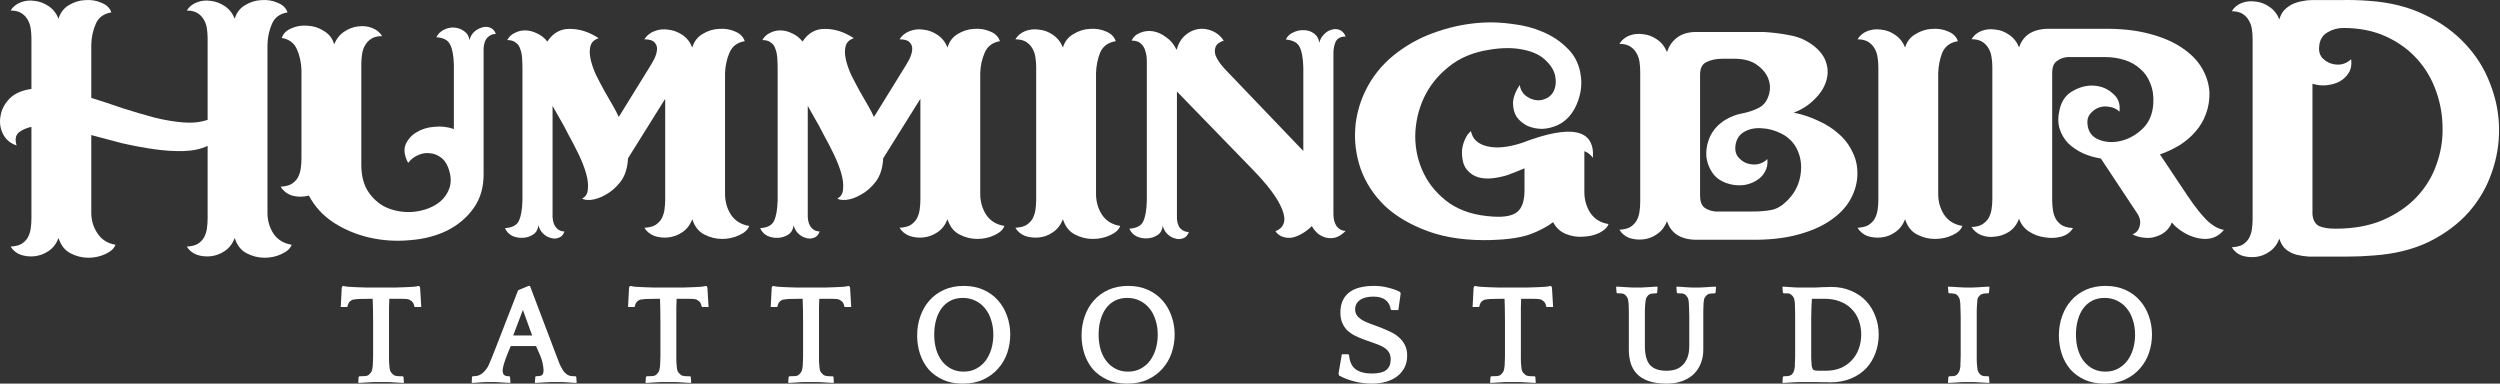 <svg width="782" height="120" viewBox="0 0 782 120" fill="none" xmlns="http://www.w3.org/2000/svg">
<rect x="0" y="0" width="782" height="120" fill="#333333" stroke="none"/>
<path d="M741.01 0.262C747.676 0.727 753.529 2.199 758.567 4.68C763.606 7.083 767.83 10.145 771.241 13.866C774.652 17.509 777.21 21.617 778.915 26.19C780.698 30.686 781.628 35.337 781.706 40.143C781.783 44.872 781.008 49.523 779.38 54.096C777.83 58.592 775.427 62.7 772.171 66.421C768.916 70.064 764.807 73.126 759.846 75.606C754.885 78.009 749.111 79.443 742.522 79.909C739.731 80.141 737.018 80.257 734.383 80.257C731.747 80.257 728.995 80.257 726.127 80.257C724.887 80.257 723.569 80.257 722.174 80.257C720.856 80.18 719.577 79.986 718.337 79.676C717.174 79.366 716.089 78.823 715.081 78.048C714.151 77.273 713.453 76.149 712.988 74.676C712.291 76.459 711.244 77.816 709.849 78.746C708.531 79.676 707.097 80.219 705.547 80.374C703.997 80.529 702.524 80.374 701.129 79.909C699.811 79.366 698.803 78.513 698.105 77.35C699.501 77.273 700.625 77.002 701.477 76.537C702.33 75.994 702.989 75.335 703.454 74.56C703.919 73.707 704.229 72.777 704.384 71.769C704.539 70.684 704.617 69.599 704.617 68.514V12.238C704.617 11.152 704.539 10.106 704.384 9.098C704.229 8.091 703.919 7.199 703.454 6.424C702.989 5.571 702.33 4.874 701.477 4.331C700.625 3.789 699.501 3.517 698.105 3.517C698.803 2.355 699.811 1.502 701.129 0.959C702.524 0.417 703.997 0.262 705.547 0.494C707.097 0.649 708.531 1.192 709.849 2.122C711.244 3.052 712.291 4.37 712.988 6.075C713.298 4.913 713.802 3.944 714.5 3.168C715.275 2.393 716.128 1.773 717.058 1.308C718.066 0.843 719.073 0.533 720.081 0.378C721.089 0.145 722.058 0.029 722.988 0.029C725.933 0.029 728.918 0.029 731.941 0.029C735.042 -0.048 738.065 0.029 741.01 0.262ZM730.429 71.537C736.165 71.537 741.126 70.645 745.312 68.863C749.576 67.002 753.103 64.599 755.893 61.654C758.684 58.708 760.738 55.375 762.056 51.654C763.451 47.856 764.11 44.019 764.032 40.143C764.032 36.19 763.373 32.353 762.056 28.632C760.738 24.834 758.761 21.462 756.126 18.516C753.49 15.571 750.234 13.207 746.359 11.424C742.483 9.641 738.026 8.75 732.987 8.75C731.204 8.75 729.538 9.215 727.988 10.145C726.437 11.075 725.585 12.548 725.43 14.563C725.275 15.881 725.546 17.005 726.244 17.935C727.019 18.788 727.91 19.408 728.918 19.795C730.003 20.183 731.127 20.299 732.29 20.144C733.53 19.912 734.576 19.369 735.429 18.516C735.662 20.144 735.429 21.54 734.731 22.702C734.034 23.865 733.065 24.795 731.825 25.493C730.662 26.113 729.305 26.5 727.755 26.655C726.282 26.811 724.809 26.655 723.337 26.19V67.002C723.492 68.863 724.189 70.103 725.43 70.723C726.747 71.266 728.414 71.537 730.429 71.537Z" fill="white"/>
<path d="M684.246 61.215C686.494 64.548 688.51 67.106 690.293 68.889C692.075 70.594 693.858 71.602 695.641 71.912C693.936 74.005 691.727 74.935 689.014 74.703C686.301 74.47 683.704 73.385 681.223 71.447C680.913 71.137 680.603 70.866 680.293 70.633C679.983 70.323 679.673 69.974 679.363 69.587C678.898 70.749 678.2 71.718 677.27 72.494C676.417 73.191 675.448 73.695 674.363 74.005C673.278 74.393 672.077 74.509 670.759 74.354C669.519 74.276 668.278 73.928 667.038 73.308C668.201 72.842 668.937 72.028 669.247 70.866C669.635 69.626 669.48 68.385 668.782 67.145L657.155 49.588C655.217 49.278 653.357 48.735 651.574 47.96C649.791 47.107 648.241 46.061 646.923 44.821C645.683 43.503 644.791 41.991 644.249 40.286C643.706 38.503 643.706 36.488 644.249 34.24C644.869 31.527 646.264 29.589 648.434 28.426C650.605 27.186 652.814 26.643 655.062 26.798C657.31 26.953 659.248 27.767 660.876 29.24C662.581 30.635 663.279 32.535 662.968 34.937C662.116 34.085 661.069 33.581 659.829 33.426C658.666 33.193 657.542 33.271 656.457 33.658C655.45 34.046 654.558 34.705 653.783 35.635C653.085 36.488 652.814 37.573 652.969 38.891C653.202 41.216 654.364 42.805 656.457 43.658C658.55 44.511 660.798 44.666 663.201 44.123C665.682 43.58 667.968 42.34 670.061 40.402C672.154 38.464 673.317 35.829 673.549 32.496C673.704 30.093 673.394 27.961 672.619 26.101C671.922 24.24 670.875 22.729 669.48 21.566C668.162 20.326 666.534 19.396 664.596 18.776C662.658 18.155 660.566 17.845 658.318 17.845H646.69C645.295 18 644.132 18.465 643.202 19.241C642.349 19.938 641.923 21.101 641.923 22.729V62.494C641.923 63.579 642.001 64.665 642.156 65.75C642.311 66.757 642.621 67.688 643.086 68.54C643.551 69.315 644.21 69.974 645.062 70.517C645.915 70.982 647.039 71.253 648.434 71.331C647.659 72.649 646.458 73.54 644.83 74.005C643.202 74.47 641.458 74.548 639.598 74.238C637.815 74.005 636.148 73.385 634.598 72.377C633.125 71.37 632.117 70.052 631.575 68.424C630.877 70.207 629.831 71.563 628.435 72.494C627.118 73.346 625.684 73.85 624.133 74.005C622.583 74.238 621.11 74.083 619.715 73.54C618.397 72.997 617.39 72.145 616.692 70.982C618.087 70.982 619.211 70.711 620.064 70.168C620.916 69.626 621.575 68.967 622.04 68.192C622.506 67.339 622.816 66.409 622.971 65.401C623.126 64.393 623.203 63.347 623.203 62.262V20.985C623.203 19.977 623.126 18.969 622.971 17.962C622.816 16.876 622.506 15.946 622.04 15.171C621.575 14.318 620.916 13.621 620.064 13.078C619.211 12.536 618.087 12.264 616.692 12.264C617.39 11.101 618.397 10.249 619.715 9.706C621.11 9.164 622.583 9.009 624.133 9.241C625.684 9.396 627.118 9.939 628.435 10.869C629.831 11.799 630.877 13.117 631.575 14.822C632.893 10.791 636.226 8.854 641.574 9.009H657.62C663.201 8.931 668.046 9.435 672.154 10.52C676.34 11.605 679.789 13.078 682.502 14.938C685.293 16.799 687.386 18.931 688.781 21.334C690.176 23.736 690.951 26.217 691.107 28.775C691.184 31.178 690.835 33.426 690.06 35.519C689.362 37.534 688.277 39.395 686.804 41.1C685.409 42.728 683.743 44.162 681.805 45.402C679.867 46.565 677.813 47.534 675.642 48.309L684.246 61.215Z" fill="white"/>
<path d="M606.269 60.667C606.269 63.07 606.889 65.241 608.129 67.179C609.447 69.117 611.346 70.279 613.827 70.667C613.439 71.83 612.393 72.799 610.687 73.574C609.059 74.349 607.238 74.736 605.222 74.736C603.284 74.736 601.424 74.271 599.641 73.341C597.858 72.411 596.618 70.822 595.921 68.574C595.223 70.357 594.176 71.713 592.781 72.644C591.463 73.574 590.029 74.116 588.479 74.271C586.929 74.426 585.456 74.271 584.061 73.806C582.743 73.264 581.735 72.411 581.038 71.248C582.433 71.171 583.557 70.899 584.41 70.434C585.262 69.892 585.921 69.233 586.386 68.458C586.851 67.605 587.161 66.675 587.316 65.667C587.471 64.582 587.549 63.497 587.549 62.411V21.018C587.549 20.011 587.471 19.003 587.316 17.995C587.161 16.91 586.851 15.98 586.386 15.205C585.921 14.352 585.262 13.654 584.41 13.112C583.557 12.569 582.433 12.298 581.038 12.298C581.735 11.135 582.743 10.283 584.061 9.74C585.456 9.197 586.929 9.042 588.479 9.275C590.029 9.43 591.463 9.972 592.781 10.903C594.176 11.833 595.223 13.151 595.921 14.856C596.463 12.996 597.548 11.6 599.176 10.67C600.804 9.662 602.509 9.12 604.292 9.042C606.153 8.887 607.858 9.159 609.408 9.856C610.959 10.476 611.966 11.484 612.431 12.879C610.028 13.267 608.4 14.468 607.548 16.484C606.773 18.422 606.346 20.553 606.269 22.879V60.667Z" fill="white"/>
<path d="M561.083 35.231C563.796 35.774 566.354 36.627 568.757 37.789C571.237 38.874 573.407 40.27 575.268 41.975C577.128 43.603 578.562 45.541 579.57 47.789C580.655 49.959 581.12 52.44 580.965 55.23C580.81 57.788 580.035 60.269 578.64 62.672C577.244 65.075 575.152 67.206 572.361 69.067C569.648 70.927 566.199 72.4 562.013 73.485C557.904 74.57 553.06 75.074 547.479 74.996H531.433C526.084 75.151 522.751 73.214 521.433 69.183C520.736 70.966 519.689 72.322 518.294 73.252C516.976 74.183 515.542 74.725 513.992 74.88C512.442 75.035 510.969 74.88 509.574 74.415C508.256 73.873 507.248 73.02 506.551 71.857C507.946 71.78 509.07 71.508 509.922 71.043C510.775 70.501 511.434 69.842 511.899 69.067C512.364 68.214 512.674 67.284 512.829 66.276C512.984 65.191 513.062 64.106 513.062 63.02V22.441C513.062 21.356 512.984 20.309 512.829 19.302C512.674 18.294 512.364 17.403 511.899 16.628C511.434 15.775 510.775 15.077 509.922 14.535C509.07 13.992 507.946 13.721 506.551 13.721C507.248 12.558 508.256 11.705 509.574 11.163C510.969 10.62 512.442 10.465 513.992 10.698C515.542 10.853 516.976 11.395 518.294 12.325C519.689 13.256 520.736 14.573 521.433 16.279C522.054 14.418 523.061 12.946 524.457 11.86C525.929 10.698 527.829 10.078 530.154 10H551.664C554.3 10.155 556.858 10.465 559.338 10.93C561.819 11.318 564.028 12.132 565.966 13.372C568.602 15.077 570.307 17.015 571.082 19.186C571.857 21.279 571.896 23.371 571.198 25.464C570.578 27.48 569.338 29.379 567.478 31.162C565.695 32.944 563.563 34.301 561.083 35.231ZM558.525 63.253C561.083 60.928 562.633 58.137 563.175 54.881C563.718 51.626 563.253 48.68 561.78 46.045C560.695 44.184 559.145 42.75 557.129 41.742C555.114 40.735 553.06 40.192 550.967 40.115C548.951 39.96 547.13 40.347 545.502 41.277C543.952 42.208 543.06 43.68 542.828 45.696C542.673 47.014 542.944 48.138 543.642 49.068C544.417 49.998 545.308 50.657 546.316 51.044C547.401 51.432 548.525 51.548 549.688 51.393C550.928 51.161 551.974 50.618 552.827 49.765C552.982 51.238 552.75 52.517 552.13 53.602C551.587 54.688 550.773 55.579 549.688 56.277C548.68 56.974 547.479 57.478 546.083 57.788C544.766 58.021 543.409 58.021 542.014 57.788C539.456 57.323 537.479 56.277 536.084 54.649C534.766 52.943 533.991 51.044 533.758 48.951C533.603 46.858 533.991 44.766 534.921 42.673C535.929 40.58 537.479 38.874 539.572 37.557C541.355 36.471 543.177 35.774 545.037 35.464C546.897 35.076 548.448 34.572 549.688 33.952C551.316 33.255 552.44 32.053 553.06 30.348C553.757 28.565 553.835 26.821 553.292 25.116C552.75 23.333 551.587 21.782 549.804 20.465C548.021 19.069 545.58 18.372 542.479 18.372H538.874C536.859 18.372 535.154 18.721 533.758 19.418C532.441 20.038 531.782 21.356 531.782 23.371V61.276C531.782 62.904 532.208 64.106 533.061 64.881C533.991 65.578 535.154 66.005 536.549 66.16H548.176C550.424 66.16 552.362 66.005 553.99 65.695C555.618 65.385 557.129 64.571 558.525 63.253Z" fill="white"/>
<path d="M495.587 60.078C495.587 62.481 496.207 64.652 497.448 66.59C498.765 68.528 500.665 69.69 503.145 70.078C502.757 71.163 501.788 72.093 500.238 72.868C498.765 73.566 497.099 73.954 495.238 74.031C493.456 74.186 491.673 73.915 489.89 73.217C488.107 72.52 486.751 71.279 485.82 69.497C483.882 70.969 481.441 72.248 478.495 73.334C475.55 74.341 471.635 74.923 466.752 75.078C459.078 75.31 452.45 74.419 446.869 72.403C441.288 70.388 436.714 67.714 433.149 64.381C429.661 60.97 427.141 57.094 425.591 52.753C424.118 48.413 423.576 44.033 423.963 39.614C424.351 35.196 425.669 30.933 427.916 26.825C430.242 22.639 433.42 19.073 437.451 16.127C441.249 13.337 445.435 11.205 450.008 9.732C454.659 8.182 459.349 7.291 464.077 7.058C466.945 6.903 470.007 7.058 473.263 7.523C476.596 7.911 479.697 8.725 482.565 9.965C485.51 11.205 488.03 12.872 490.122 14.965C492.293 16.98 493.688 19.538 494.308 22.639C494.773 25.042 494.735 27.367 494.192 29.615C493.649 31.863 492.797 33.801 491.634 35.429C490.471 37.056 489.076 38.258 487.448 39.033C485.82 39.808 484.154 40.235 482.448 40.312C480.821 40.312 479.27 40.002 477.798 39.382C476.402 38.684 475.278 37.754 474.426 36.591C473.65 35.351 473.263 33.878 473.263 32.173C473.34 30.468 474.038 28.607 475.356 26.592C475.588 27.91 476.131 28.956 476.984 29.731C477.914 30.506 478.921 31.01 480.007 31.243C481.092 31.475 482.138 31.398 483.146 31.01C484.231 30.623 485.084 29.964 485.704 29.034C486.557 27.638 486.828 26.011 486.518 24.15C486.285 22.212 485.123 20.313 483.03 18.453C481.324 16.98 478.96 15.972 475.937 15.43C472.992 14.887 469.658 14.926 465.938 15.546C460.822 16.321 456.558 18.104 453.148 20.895C449.737 23.608 447.14 26.863 445.357 30.662C443.652 34.382 442.761 38.336 442.683 42.521C442.683 46.707 443.575 50.622 445.357 54.265C447.14 57.908 449.815 61.009 453.38 63.567C457.023 66.047 461.597 67.442 467.1 67.752C470.666 67.985 473.185 67.481 474.658 66.241C476.131 65.001 476.867 62.753 476.867 59.497V52.637C475.084 53.412 473.34 54.11 471.635 54.73C469.93 55.273 468.263 55.621 466.635 55.776C465.085 55.931 463.651 55.815 462.333 55.428C461.015 55.04 459.853 54.265 458.845 53.102C458.225 52.327 457.799 51.397 457.566 50.312C457.334 49.149 457.256 47.986 457.333 46.823C457.489 45.661 457.799 44.575 458.264 43.568C458.729 42.483 459.349 41.63 460.124 41.01C460.589 43.49 462.294 45.079 465.24 45.777C468.263 46.475 471.945 46.087 476.286 44.614C491.556 38.801 498.882 40.39 498.262 49.381C497.564 48.374 496.672 47.676 495.587 47.288V60.078Z" fill="white"/>
<path d="M417.095 66.999C417.095 68.549 417.444 69.828 418.142 70.836C418.917 71.766 419.847 72.231 420.932 72.231C419.847 73.317 418.762 74.014 417.676 74.324C416.669 74.557 415.7 74.557 414.77 74.324C413.839 74.092 412.987 73.665 412.212 73.045C411.436 72.347 410.816 71.572 410.351 70.72C409.421 71.65 408.413 72.425 407.328 73.045C406.32 73.665 405.274 74.092 404.189 74.324C403.181 74.479 402.212 74.402 401.282 74.092C400.352 73.782 399.577 73.2 398.956 72.347C401.747 71.185 402.445 68.898 401.049 65.487C399.732 62.077 396.515 57.775 391.399 52.581L368.144 28.629V67.464C368.067 69.092 368.377 70.371 369.074 71.301C369.85 72.154 370.78 72.58 371.865 72.58C371.477 73.665 370.857 74.324 370.005 74.557C369.229 74.867 368.377 74.867 367.447 74.557C366.594 74.324 365.819 73.859 365.121 73.162C364.423 72.464 363.958 71.611 363.726 70.603C363.571 71.921 363.028 72.89 362.098 73.51C361.168 74.13 360.121 74.479 358.959 74.557C357.796 74.634 356.672 74.441 355.587 73.975C354.502 73.433 353.726 72.619 353.261 71.534C355.509 71.379 356.943 70.642 357.563 69.325C358.261 67.929 358.649 65.759 358.726 62.813V22.001C358.726 21.071 358.726 20.064 358.726 18.978C358.726 17.893 358.571 16.885 358.261 15.955C358.028 15.025 357.563 14.25 356.866 13.63C356.246 13.01 355.277 12.7 353.959 12.7C354.501 11.537 355.393 10.723 356.633 10.258C357.951 9.715 359.307 9.56 360.703 9.793C362.098 10.025 363.455 10.645 364.772 11.653C366.168 12.583 367.253 13.901 368.028 15.606C368.571 13.668 369.462 12.157 370.702 11.072C371.942 9.987 373.299 9.328 374.772 9.095C376.245 8.863 377.717 9.056 379.19 9.677C380.663 10.297 381.864 11.304 382.795 12.7C381.399 13.165 380.547 13.824 380.237 14.676C379.926 15.451 379.926 16.343 380.237 17.351C380.624 18.281 381.205 19.25 381.981 20.257C382.756 21.188 383.492 22.001 384.19 22.699L407.677 47.233V21.071C407.599 18.126 407.212 15.994 406.514 14.676C405.894 13.358 404.46 12.583 402.212 12.351C402.677 11.343 403.452 10.607 404.538 10.142C405.623 9.599 406.747 9.366 407.909 9.444C409.072 9.444 410.119 9.793 411.049 10.49C411.979 11.188 412.522 12.157 412.677 13.397C412.909 12.389 413.374 11.537 414.072 10.839C414.77 10.064 415.545 9.56 416.397 9.328C417.328 9.018 418.18 9.018 418.955 9.328C419.808 9.638 420.467 10.335 420.932 11.421C419.382 11.421 418.335 11.963 417.793 13.048C417.328 14.134 417.095 15.296 417.095 16.537V66.999Z" fill="white"/>
<path d="M342.838 60.667C342.838 63.07 343.459 65.241 344.699 67.179C346.017 69.117 347.916 70.279 350.396 70.667C350.009 71.83 348.962 72.799 347.257 73.574C345.629 74.349 343.807 74.736 341.792 74.736C339.854 74.736 337.994 74.271 336.211 73.341C334.428 72.411 333.188 70.822 332.49 68.574C331.792 70.357 330.746 71.713 329.351 72.644C328.033 73.574 326.599 74.116 325.049 74.271C323.498 74.426 322.026 74.271 320.63 73.806C319.313 73.264 318.305 72.411 317.607 71.248C319.002 71.171 320.126 70.899 320.979 70.434C321.832 69.892 322.491 69.233 322.956 68.458C323.421 67.605 323.731 66.675 323.886 65.667C324.041 64.582 324.118 63.497 324.118 62.411V21.018C324.118 20.011 324.041 19.003 323.886 17.995C323.731 16.91 323.421 15.98 322.956 15.205C322.491 14.352 321.832 13.654 320.979 13.112C320.126 12.569 319.002 12.298 317.607 12.298C318.305 11.135 319.313 10.283 320.63 9.74C322.026 9.197 323.498 9.042 325.049 9.275C326.599 9.43 328.033 9.972 329.351 10.903C330.746 11.833 331.792 13.151 332.49 14.856C333.033 12.996 334.118 11.6 335.746 10.67C337.374 9.662 339.079 9.12 340.862 9.042C342.722 8.887 344.427 9.159 345.978 9.856C347.528 10.476 348.536 11.484 349.001 12.879C346.598 13.267 344.97 14.468 344.117 16.484C343.342 18.422 342.916 20.553 342.838 22.879V60.667Z" fill="white"/>
<path d="M306.617 60.667C306.617 63.07 307.237 65.241 308.477 67.179C309.795 69.117 311.694 70.279 314.174 70.667C313.787 71.83 312.74 72.799 311.035 73.574C309.407 74.349 307.624 74.736 305.687 74.736C303.749 74.736 301.888 74.271 300.105 73.341C298.323 72.411 297.082 70.822 296.385 68.574C295.687 70.357 294.641 71.713 293.245 72.644C291.85 73.574 290.377 74.116 288.827 74.271C287.354 74.426 285.92 74.271 284.525 73.806C283.13 73.264 282.083 72.411 281.386 71.248C282.781 71.171 283.905 70.899 284.757 70.434C285.61 69.892 286.269 69.233 286.734 68.458C287.199 67.605 287.509 66.675 287.664 65.667C287.819 64.582 287.897 63.497 287.897 62.411V37.994V30.902L276.27 49.505C276.114 52.528 275.339 54.97 273.944 56.83C272.549 58.613 270.998 59.97 269.293 60.9C267.665 61.83 266.115 62.373 264.642 62.528C263.169 62.605 262.278 62.45 261.968 62.063C263.053 61.52 263.635 60.551 263.712 59.156C263.867 57.683 263.673 56.017 263.131 54.156C262.588 52.296 261.813 50.319 260.805 48.226C259.798 46.133 258.751 44.118 257.666 42.18C256.658 40.165 255.689 38.382 254.759 36.831C253.829 35.204 253.131 33.963 252.666 33.111V67.876C252.744 69.349 253.131 70.473 253.829 71.248C254.527 72.023 255.379 72.411 256.387 72.411C255.999 73.496 255.379 74.155 254.526 74.388C253.751 74.698 252.899 74.698 251.968 74.388C251.116 74.155 250.341 73.69 249.643 72.992C248.945 72.295 248.48 71.442 248.248 70.434C248.093 71.752 247.55 72.721 246.62 73.341C245.69 73.961 244.643 74.31 243.481 74.388C242.318 74.465 241.194 74.271 240.109 73.806C239.023 73.264 238.248 72.45 237.783 71.365C240.031 71.21 241.465 70.473 242.085 69.155C242.783 67.76 243.171 65.59 243.248 62.644V21.6C243.248 20.36 243.209 19.197 243.132 18.112C243.054 17.026 242.86 16.096 242.55 15.321C242.318 14.468 241.853 13.809 241.155 13.344C240.535 12.802 239.644 12.53 238.481 12.53C239.023 11.523 239.799 10.786 240.806 10.321C241.814 9.779 242.899 9.507 244.062 9.507C245.302 9.507 246.542 9.817 247.783 10.438C249.023 10.98 250.108 11.833 251.038 12.996C252.821 10.283 255.185 8.965 258.131 9.042C261.154 9.042 264.138 10.011 267.084 11.949C265.689 12.414 264.836 13.228 264.526 14.391C264.216 15.476 264.216 16.794 264.526 18.344C264.836 19.817 265.379 21.445 266.154 23.228C267.006 24.933 267.898 26.638 268.828 28.344C269.758 29.971 270.65 31.522 271.502 32.995C272.355 34.467 272.975 35.669 273.363 36.599L282.781 21.367C283.323 20.515 283.866 19.584 284.409 18.577C284.951 17.491 285.261 16.484 285.339 15.554C285.416 14.623 285.145 13.848 284.525 13.228C283.982 12.608 282.936 12.298 281.386 12.298C282.083 11.135 283.13 10.283 284.525 9.74C285.92 9.197 287.354 9.042 288.827 9.275C290.377 9.43 291.85 9.972 293.245 10.903C294.641 11.833 295.687 13.151 296.385 14.856C296.927 12.996 297.974 11.6 299.524 10.67C301.152 9.662 302.857 9.12 304.64 9.042C306.5 8.887 308.206 9.159 309.756 9.856C311.306 10.476 312.314 11.484 312.779 12.879C310.454 13.267 308.865 14.468 308.012 16.484C307.159 18.422 306.694 20.553 306.617 22.879V60.667Z" fill="white"/>
<path d="M226.793 60.667C226.793 63.07 227.413 65.241 228.653 67.179C229.971 69.117 231.87 70.279 234.35 70.667C233.963 71.83 232.916 72.799 231.211 73.574C229.583 74.349 227.8 74.736 225.863 74.736C223.925 74.736 222.064 74.271 220.281 73.341C218.499 72.411 217.258 70.822 216.561 68.574C215.863 70.357 214.817 71.713 213.421 72.644C212.026 73.574 210.553 74.116 209.003 74.271C207.53 74.426 206.096 74.271 204.701 73.806C203.306 73.264 202.259 72.411 201.562 71.248C202.957 71.171 204.081 70.899 204.933 70.434C205.786 69.892 206.445 69.233 206.91 68.458C207.375 67.605 207.685 66.675 207.84 65.667C207.995 64.582 208.073 63.497 208.073 62.411V37.994V30.902L196.446 49.505C196.291 52.528 195.515 54.97 194.12 56.83C192.725 58.613 191.175 59.97 189.469 60.9C187.841 61.83 186.291 62.373 184.818 62.528C183.345 62.605 182.454 62.45 182.144 62.063C183.229 61.52 183.811 60.551 183.888 59.156C184.043 57.683 183.849 56.017 183.307 54.156C182.764 52.296 181.989 50.319 180.981 48.226C179.974 46.133 178.927 44.118 177.842 42.18C176.834 40.165 175.865 38.382 174.935 36.831C174.005 35.204 173.307 33.963 172.842 33.111V67.876C172.92 69.349 173.307 70.473 174.005 71.248C174.703 72.023 175.555 72.411 176.563 72.411C176.175 73.496 175.555 74.155 174.703 74.388C173.927 74.698 173.075 74.698 172.145 74.388C171.292 74.155 170.517 73.69 169.819 72.992C169.121 72.295 168.656 71.442 168.424 70.434C168.269 71.752 167.726 72.721 166.796 73.341C165.866 73.961 164.819 74.31 163.657 74.388C162.494 74.465 161.37 74.271 160.285 73.806C159.199 73.264 158.424 72.45 157.959 71.365C160.207 71.21 161.641 70.473 162.261 69.155C162.959 67.76 163.347 65.59 163.424 62.644V21.6C163.424 20.36 163.385 19.197 163.308 18.112C163.23 17.026 163.036 16.096 162.726 15.321C162.494 14.468 162.029 13.809 161.331 13.344C160.711 12.802 159.82 12.53 158.657 12.53C159.199 11.523 159.975 10.786 160.982 10.321C161.99 9.779 163.075 9.507 164.238 9.507C165.478 9.507 166.718 9.817 167.959 10.438C169.199 10.98 170.284 11.833 171.214 12.996C172.997 10.283 175.361 8.965 178.307 9.042C181.33 9.042 184.314 10.011 187.26 11.949C185.865 12.414 185.012 13.228 184.702 14.391C184.392 15.476 184.392 16.794 184.702 18.344C185.012 19.817 185.555 21.445 186.33 23.228C187.182 24.933 188.074 26.638 189.004 28.344C189.934 29.971 190.826 31.522 191.678 32.995C192.531 34.467 193.151 35.669 193.539 36.599L202.957 21.367C203.499 20.515 204.042 19.584 204.585 18.577C205.127 17.491 205.437 16.484 205.515 15.554C205.592 14.623 205.321 13.848 204.701 13.228C204.158 12.608 203.112 12.298 201.562 12.298C202.259 11.135 203.306 10.283 204.701 9.74C206.096 9.197 207.53 9.042 209.003 9.275C210.553 9.43 212.026 9.972 213.421 10.903C214.817 11.833 215.863 13.151 216.561 14.856C217.103 12.996 218.15 11.6 219.7 10.67C221.328 9.662 223.033 9.12 224.816 9.042C226.676 8.887 228.382 9.159 229.932 9.856C231.482 10.476 232.49 11.484 232.955 12.879C230.63 13.267 229.041 14.468 228.188 16.484C227.335 18.422 226.87 20.553 226.793 22.879V60.667Z" fill="white"/>
<path d="M155.109 10.6C154.101 10.6 153.209 10.988 152.434 11.763C151.737 12.538 151.349 13.662 151.272 15.135V54.086C151.349 58.427 150.303 62.109 148.132 65.132C145.962 68.155 143.132 70.519 139.644 72.225C136.234 73.853 132.397 74.822 128.133 75.132C123.87 75.519 119.684 75.248 115.576 74.318C111.545 73.388 107.824 71.837 104.414 69.667C101.003 67.419 98.406 64.59 96.623 61.179C94.841 61.644 93.096 61.644 91.391 61.179C89.763 60.636 88.562 59.706 87.787 58.388C89.182 58.311 90.306 58.04 91.159 57.575C92.011 57.032 92.67 56.373 93.135 55.598C93.6 54.745 93.91 53.815 94.065 52.807C94.22 51.722 94.298 50.637 94.298 49.552V21.879C94.22 19.553 93.755 17.422 92.903 15.484C92.05 13.468 90.461 12.267 88.135 11.879C88.6 10.484 89.608 9.476 91.159 8.856C92.709 8.159 94.375 7.887 96.158 8.042C98.019 8.12 99.724 8.662 101.274 9.67C102.902 10.6 103.987 11.996 104.53 13.856C105.228 12.151 106.274 10.833 107.669 9.903C109.065 8.972 110.499 8.43 111.971 8.275C113.522 8.042 114.994 8.197 116.39 8.74C117.785 9.283 118.831 10.135 119.529 11.298C118.134 11.298 117.01 11.569 116.157 12.112C115.305 12.654 114.646 13.352 114.181 14.205C113.715 14.98 113.405 15.91 113.25 16.995C113.095 18.003 113.018 19.011 113.018 20.018V51.528C113.018 55.172 113.832 58.117 115.46 60.365C117.087 62.613 119.064 64.202 121.389 65.132C123.792 66.062 126.312 66.45 128.947 66.295C131.66 66.062 134.024 65.365 136.04 64.202C138.055 63.039 139.489 61.45 140.342 59.435C141.272 57.342 141.195 54.939 140.109 52.226C139.567 50.831 138.753 49.784 137.668 49.087C136.66 48.389 135.575 48.001 134.412 47.924C133.249 47.769 132.048 47.963 130.808 48.505C129.645 48.97 128.598 49.784 127.668 50.947C126.505 48.776 126.234 46.877 126.854 45.25C127.552 43.622 128.676 42.343 130.226 41.413C131.854 40.405 133.714 39.824 135.807 39.669C137.978 39.436 140.032 39.669 141.97 40.366V20.251C141.892 17.383 141.505 15.29 140.807 13.972C140.187 12.577 138.753 11.802 136.505 11.647C136.97 10.639 137.745 9.864 138.83 9.321C139.916 8.779 141.001 8.546 142.086 8.624C143.249 8.701 144.295 9.089 145.225 9.786C146.156 10.406 146.698 11.337 146.853 12.577C147.086 11.569 147.551 10.717 148.248 10.019C149.024 9.321 149.838 8.856 150.69 8.624C151.543 8.314 152.396 8.314 153.248 8.624C154.101 8.934 154.721 9.593 155.109 10.6Z" fill="white"/>
<path d="M83.666 66.55C83.666 68.953 84.286 71.124 85.526 73.062C86.844 74.999 88.743 76.162 91.223 76.55C90.836 77.713 89.789 78.681 88.084 79.457C86.456 80.232 84.673 80.619 82.735 80.619C80.797 80.619 78.937 80.154 77.154 79.224C75.371 78.294 74.131 76.705 73.433 74.457C72.736 76.24 71.689 77.596 70.294 78.526C68.899 79.457 67.426 79.999 65.876 80.154C64.403 80.309 62.969 80.154 61.574 79.689C60.178 79.147 59.132 78.294 58.434 77.131C59.83 77.054 60.954 76.782 61.806 76.317C62.659 75.775 63.318 75.116 63.783 74.341C64.248 73.488 64.558 72.558 64.713 71.55C64.868 70.465 64.946 69.38 64.946 68.294V45.621C62.853 46.629 60.334 47.172 57.388 47.249C54.52 47.327 51.458 47.133 48.202 46.668C44.947 46.203 41.614 45.583 38.203 44.807C34.87 43.955 31.653 43.102 28.552 42.249V66.55C28.552 68.953 29.211 71.124 30.529 73.062C31.847 74.999 33.707 76.162 36.11 76.55C35.722 77.713 34.676 78.681 32.971 79.457C31.343 80.232 29.56 80.619 27.622 80.619C25.684 80.619 23.824 80.154 22.041 79.224C20.258 78.294 19.018 76.705 18.32 74.457C17.623 76.24 16.576 77.596 15.181 78.526C13.786 79.457 12.313 79.999 10.762 80.154C9.29 80.309 7.856 80.154 6.46 79.689C5.065 79.147 4.019 78.294 3.321 77.131C4.716 77.054 5.84 76.782 6.693 76.317C7.546 75.775 8.204 75.116 8.67 74.341C9.135 73.488 9.445 72.558 9.6 71.55C9.755 70.465 9.832 69.38 9.832 68.294V39.691C8.282 40.001 6.964 40.583 5.879 41.435C4.871 42.288 4.639 43.645 5.181 45.505C3.166 44.807 1.732 43.567 0.879 41.784C0.027 40.001 -0.206 38.141 0.182 36.203C0.492 34.265 1.422 32.482 2.972 30.855C4.6 29.227 6.887 28.219 9.832 27.831V12.018C9.832 10.933 9.755 9.887 9.6 8.879C9.445 7.871 9.135 6.98 8.67 6.205C8.204 5.352 7.546 4.654 6.693 4.112C5.84 3.569 4.716 3.298 3.321 3.298C4.019 2.135 5.065 1.283 6.46 0.74C7.856 0.197 9.29 0.042 10.762 0.275C12.313 0.43 13.786 0.972 15.181 1.903C16.576 2.833 17.623 4.151 18.32 5.856C18.863 3.996 19.909 2.6 21.46 1.67C23.087 0.662 24.793 0.12 26.576 0.042C28.436 -0.113 30.141 0.159 31.692 0.856C33.319 1.476 34.366 2.484 34.831 3.879C32.428 4.267 30.8 5.468 29.948 7.484C29.095 9.422 28.63 11.553 28.552 13.879V30.622C31.808 31.63 35.102 32.715 38.435 33.878C41.846 34.963 45.141 35.932 48.319 36.785C51.497 37.56 54.481 38.063 57.272 38.296C60.14 38.529 62.698 38.257 64.946 37.482V12.018C64.946 10.933 64.868 9.887 64.713 8.879C64.558 7.871 64.248 6.98 63.783 6.205C63.318 5.352 62.659 4.654 61.806 4.112C60.954 3.569 59.83 3.298 58.434 3.298C59.132 2.135 60.178 1.283 61.574 0.74C62.969 0.197 64.403 0.042 65.876 0.275C67.426 0.43 68.899 0.972 70.294 1.903C71.689 2.833 72.736 4.151 73.433 5.856C73.976 3.996 75.023 2.6 76.573 1.67C78.201 0.662 79.906 0.12 81.689 0.042C83.549 -0.113 85.255 0.159 86.805 0.856C88.433 1.476 89.479 2.484 89.944 3.879C87.541 4.267 85.913 5.468 85.061 7.484C84.208 9.422 83.743 11.553 83.666 13.879V66.55Z" fill="white"/>
<path d="M658.581 89.433C660.903 89.433 662.967 89.84 664.776 90.654C666.585 91.468 668.107 92.583 669.343 94C670.579 95.387 671.514 97 672.147 98.838C672.81 100.677 673.141 102.607 673.141 104.626C673.141 106.616 672.825 108.545 672.192 110.414C671.559 112.253 670.609 113.881 669.343 115.297C668.107 116.714 666.555 117.86 664.686 118.734C662.847 119.578 660.707 120 658.265 120C655.914 120 653.849 119.593 652.07 118.779C650.292 117.965 648.799 116.88 647.594 115.524C646.418 114.137 645.529 112.539 644.926 110.731C644.323 108.892 644.021 106.962 644.021 104.943C644.021 102.802 644.353 100.798 645.016 98.929C645.679 97.03 646.629 95.387 647.865 94C649.101 92.583 650.623 91.468 652.432 90.654C654.241 89.84 656.29 89.433 658.581 89.433ZM658.536 116.247C660.013 116.247 661.325 115.946 662.47 115.343C663.646 114.71 664.625 113.881 665.409 112.856C666.193 111.801 666.796 110.58 667.218 109.193C667.64 107.776 667.851 106.269 667.851 104.671C667.851 103.044 667.625 101.536 667.173 100.15C666.751 98.733 666.118 97.512 665.274 96.487C664.46 95.462 663.465 94.663 662.289 94.091C661.114 93.488 659.787 93.186 658.31 93.186C656.863 93.186 655.582 93.473 654.467 94.045C653.351 94.618 652.417 95.417 651.663 96.442C650.91 97.467 650.337 98.688 649.945 100.104C649.553 101.491 649.357 102.998 649.357 104.626C649.357 106.435 649.583 108.063 650.035 109.51C650.488 110.926 651.121 112.132 651.934 113.127C652.748 114.122 653.713 114.891 654.828 115.433C655.944 115.976 657.18 116.247 658.536 116.247Z" fill="white"/>
<path d="M622.301 89.84L622.166 91.558L621.985 91.739C621.502 91.739 621.05 91.769 620.628 91.83C620.206 91.86 619.845 91.981 619.543 92.192C619.272 92.403 619.016 92.674 618.774 93.005C618.563 93.337 618.458 93.925 618.458 94.769C618.428 95.191 618.398 95.583 618.367 95.945C618.367 96.306 618.352 96.728 618.322 97.211C618.322 97.693 618.322 98.281 618.322 98.974C618.322 99.667 618.322 100.557 618.322 101.642V108.153C618.322 109.238 618.322 110.128 618.322 110.821C618.322 111.484 618.322 112.042 618.322 112.494C618.352 112.946 618.367 113.338 618.367 113.67C618.398 113.971 618.428 114.303 618.458 114.664C618.518 115.508 618.654 116.096 618.865 116.428C619.076 116.759 619.302 117.031 619.543 117.242C619.814 117.453 620.161 117.588 620.583 117.649C621.035 117.679 621.502 117.694 621.985 117.694L622.166 117.875L622.301 119.593L622.211 119.774C622 119.774 621.653 119.759 621.171 119.729C620.689 119.699 620.191 119.668 619.679 119.638C619.166 119.608 618.669 119.578 618.187 119.548C617.704 119.518 617.358 119.503 617.147 119.503H614.479C614.268 119.503 613.921 119.518 613.439 119.548C612.956 119.578 612.459 119.608 611.947 119.638C611.434 119.668 610.937 119.699 610.454 119.729C609.972 119.759 609.625 119.774 609.414 119.774L609.324 119.593L609.46 117.875L609.686 117.694C610.168 117.694 610.62 117.679 611.042 117.649C611.494 117.588 611.841 117.453 612.082 117.242C612.323 117.031 612.534 116.759 612.715 116.428C612.926 116.096 613.092 115.508 613.213 114.664C613.213 114.453 613.213 114.212 613.213 113.941C613.243 113.639 613.258 113.278 613.258 112.856C613.288 112.434 613.303 111.921 613.303 111.318C613.303 110.715 613.303 109.962 613.303 109.057V101.687C613.303 100.632 613.303 99.743 613.303 99.019C613.303 98.296 613.288 97.678 613.258 97.165C613.258 96.653 613.243 96.216 613.213 95.854C613.213 95.492 613.198 95.131 613.167 94.769C613.107 93.985 612.972 93.412 612.76 93.051C612.549 92.689 612.323 92.403 612.082 92.192C611.811 91.981 611.464 91.86 611.042 91.83C610.62 91.769 610.168 91.739 609.686 91.739L609.46 91.558L609.324 89.84L609.414 89.659C609.625 89.659 609.972 89.674 610.454 89.704C610.937 89.735 611.434 89.765 611.947 89.795C612.459 89.825 612.956 89.855 613.439 89.885C613.921 89.915 614.268 89.931 614.479 89.931H617.147C617.358 89.931 617.704 89.915 618.187 89.885C618.669 89.855 619.166 89.825 619.679 89.795C620.191 89.765 620.689 89.735 621.171 89.704C621.653 89.674 622 89.659 622.211 89.659L622.301 89.84Z" fill="white"/>
<path d="M561.434 94.769C561.374 94.015 561.238 93.442 561.027 93.051C560.816 92.659 560.575 92.372 560.303 92.192C560.032 91.95 559.746 91.815 559.444 91.784C559.173 91.754 558.661 91.739 557.907 91.739L557.681 91.558L557.545 89.84L557.636 89.659C557.847 89.659 558.148 89.674 558.54 89.704C558.932 89.735 559.354 89.765 559.806 89.795C560.258 89.825 560.695 89.855 561.117 89.885C561.57 89.915 561.961 89.931 562.293 89.931H566.679C567.041 89.931 567.493 89.931 568.036 89.931C568.608 89.9 569.181 89.87 569.754 89.84C570.327 89.81 570.869 89.795 571.382 89.795C571.924 89.765 572.376 89.75 572.738 89.75C575.09 89.75 577.185 90.157 579.023 90.971C580.892 91.754 582.46 92.825 583.726 94.181C584.992 95.537 585.957 97.12 586.62 98.929C587.313 100.738 587.66 102.652 587.66 104.671C587.66 106.661 587.328 108.56 586.665 110.369C586.032 112.147 585.082 113.73 583.816 115.117C582.55 116.473 580.968 117.558 579.069 118.372C577.169 119.186 574.969 119.593 572.467 119.593C572.226 119.593 571.849 119.578 571.336 119.548C570.854 119.548 570.327 119.548 569.754 119.548C569.211 119.548 568.669 119.533 568.126 119.503C567.614 119.503 567.207 119.503 566.905 119.503H562.7C562.489 119.503 562.142 119.518 561.66 119.548C561.178 119.578 560.68 119.608 560.168 119.638C559.655 119.668 559.158 119.699 558.676 119.729C558.193 119.759 557.847 119.774 557.636 119.774L557.545 119.593L557.681 117.875L557.907 117.694C558.269 117.694 558.691 117.679 559.173 117.649C559.655 117.588 560.032 117.468 560.303 117.287C560.545 117.106 560.771 116.82 560.982 116.428C561.193 116.036 561.343 115.448 561.434 114.664C561.434 114.453 561.434 114.212 561.434 113.941C561.464 113.639 561.479 113.278 561.479 112.856C561.509 112.434 561.524 111.921 561.524 111.318C561.524 110.715 561.524 109.962 561.524 109.057V101.687C561.524 101.386 561.524 100.933 561.524 100.331C561.524 99.698 561.524 99.034 561.524 98.341C561.524 97.648 561.509 96.969 561.479 96.306C561.479 95.643 561.464 95.131 561.434 94.769ZM570.975 115.976C572.783 115.976 574.381 115.689 575.768 115.117C577.154 114.514 578.315 113.7 579.249 112.675C580.214 111.65 580.938 110.459 581.42 109.103C581.932 107.716 582.189 106.239 582.189 104.671C582.189 103.044 581.932 101.551 581.42 100.195C580.907 98.808 580.154 97.618 579.159 96.623C578.194 95.628 577.004 94.859 575.587 94.317C574.17 93.744 572.557 93.457 570.749 93.457H566.77C566.709 94.332 566.664 95.07 566.634 95.673C566.634 96.246 566.619 96.834 566.589 97.437C566.559 98.04 566.543 98.703 566.543 99.426C566.543 100.12 566.543 101.009 566.543 102.094V107.701C566.543 109.51 566.543 110.926 566.543 111.951C566.574 112.946 566.619 113.7 566.679 114.212C566.77 114.996 566.965 115.493 567.267 115.704C567.568 115.885 568.111 115.976 568.895 115.976H570.975Z" fill="white"/>
<path d="M536.77 89.84L536.635 91.558L536.454 91.739C536.032 91.739 535.58 91.769 535.097 91.83C534.645 91.86 534.283 91.981 534.012 92.192C533.771 92.403 533.53 92.674 533.289 93.005C533.078 93.337 532.942 93.925 532.882 94.769C532.882 95.131 532.866 95.492 532.836 95.854C532.836 96.216 532.821 96.653 532.791 97.165C532.791 97.678 532.791 98.296 532.791 99.019C532.791 99.743 532.791 100.632 532.791 101.687V109.464C532.791 110.942 532.535 112.328 532.022 113.624C531.54 114.891 530.817 116.006 529.852 116.97C528.887 117.905 527.682 118.644 526.235 119.186C524.818 119.729 523.19 120 521.351 120C519.09 120 517.191 119.729 515.654 119.186C514.147 118.644 512.941 117.905 512.036 116.97C511.132 116.006 510.484 114.891 510.092 113.624C509.7 112.328 509.504 110.942 509.504 109.464V101.687C509.504 100.632 509.504 99.743 509.504 99.019C509.504 98.296 509.504 97.678 509.504 97.165C509.504 96.653 509.489 96.216 509.459 95.854C509.459 95.492 509.444 95.131 509.414 94.769C509.354 93.955 509.203 93.367 508.962 93.005C508.751 92.644 508.525 92.372 508.283 92.192C508.012 91.95 507.665 91.815 507.243 91.784C506.821 91.754 506.369 91.739 505.887 91.739L505.661 91.558L505.525 89.84L505.616 89.659C505.827 89.659 506.173 89.674 506.656 89.704C507.138 89.735 507.635 89.765 508.148 89.795C508.66 89.825 509.158 89.855 509.64 89.885C510.122 89.915 510.469 89.931 510.68 89.931H513.348C513.559 89.931 513.905 89.915 514.388 89.885C514.87 89.855 515.367 89.825 515.88 89.795C516.392 89.765 516.89 89.735 517.372 89.704C517.854 89.674 518.201 89.659 518.412 89.659L518.503 89.84L518.367 91.558L518.186 91.739C517.764 91.739 517.312 91.769 516.829 91.83C516.377 91.86 516.016 91.981 515.744 92.192C515.503 92.403 515.277 92.674 515.066 93.005C514.855 93.337 514.719 93.925 514.659 94.769C514.629 95.191 514.599 95.583 514.569 95.945C514.569 96.306 514.554 96.728 514.523 97.211C514.523 97.693 514.523 98.281 514.523 98.974C514.523 99.667 514.523 100.557 514.523 101.642V108.198C514.523 111.002 515.066 113.006 516.151 114.212C517.267 115.388 518.97 115.976 521.261 115.976C522.286 115.976 523.235 115.84 524.109 115.569C524.984 115.267 525.737 114.8 526.37 114.167C527.003 113.534 527.501 112.735 527.862 111.771C528.224 110.776 528.405 109.585 528.405 108.198V101.642C528.405 100.557 528.405 99.667 528.405 98.974C528.405 98.281 528.39 97.693 528.36 97.211C528.36 96.728 528.345 96.306 528.315 95.945C528.315 95.583 528.3 95.191 528.269 94.769C528.209 93.895 528.058 93.292 527.817 92.96C527.606 92.629 527.38 92.372 527.139 92.192C526.898 91.95 526.551 91.815 526.099 91.784C525.677 91.754 525.225 91.739 524.742 91.739L524.516 91.558L524.381 89.84L524.471 89.659C524.682 89.659 524.999 89.674 525.421 89.704C525.843 89.735 526.28 89.765 526.732 89.795C527.214 89.825 527.667 89.855 528.089 89.885C528.511 89.915 528.827 89.931 529.038 89.931H531.842C532.053 89.931 532.384 89.915 532.836 89.885C533.289 89.855 533.756 89.825 534.238 89.795C534.751 89.765 535.233 89.735 535.685 89.704C536.137 89.674 536.469 89.659 536.68 89.659L536.77 89.84Z" fill="white"/>
<path d="M480.298 119.774C480.087 119.774 479.755 119.759 479.303 119.729C478.851 119.699 478.369 119.668 477.856 119.638C477.344 119.608 476.861 119.578 476.409 119.548C475.957 119.518 475.625 119.503 475.414 119.503H471.028C470.817 119.503 470.486 119.518 470.034 119.548C469.581 119.578 469.099 119.608 468.587 119.638C468.104 119.668 467.637 119.699 467.185 119.729C466.733 119.759 466.401 119.774 466.19 119.774L466.1 119.593L466.235 117.875L466.461 117.694C466.914 117.694 467.441 117.679 468.044 117.649C468.677 117.619 469.129 117.483 469.401 117.242C469.642 117.031 469.883 116.759 470.124 116.428C470.365 116.096 470.531 115.508 470.621 114.664C470.652 114.453 470.667 114.212 470.667 113.941C470.697 113.64 470.712 113.278 470.712 112.856C470.742 112.434 470.757 111.921 470.757 111.318C470.757 110.715 470.757 109.962 470.757 109.057V100.783C470.757 99.125 470.742 97.648 470.712 96.352C470.682 95.055 470.652 94.091 470.621 93.458H470.124C468.979 93.458 468.029 93.473 467.275 93.503C466.522 93.503 465.919 93.533 465.467 93.593C465.015 93.623 464.668 93.669 464.427 93.729C464.216 93.789 464.065 93.865 463.975 93.955C463.643 94.106 463.372 94.347 463.161 94.678C462.95 95.01 462.814 95.402 462.754 95.854L462.573 96.035H460.628L460.945 89.976L461.126 89.569L461.397 89.433C461.638 89.524 462.166 89.614 462.98 89.704C463.794 89.765 464.683 89.81 465.648 89.84C466.612 89.87 467.532 89.9 468.406 89.931C469.31 89.931 469.958 89.931 470.35 89.931H476.048C476.439 89.931 477.072 89.931 477.947 89.931C478.851 89.9 479.785 89.87 480.75 89.84C481.715 89.81 482.604 89.765 483.418 89.704C484.232 89.614 484.759 89.524 485.001 89.433L485.272 89.569L485.453 89.976L485.814 96.035H483.825L483.644 95.854C483.584 95.402 483.448 95.01 483.237 94.678C483.026 94.347 482.755 94.106 482.423 93.955C482.333 93.834 482.167 93.744 481.926 93.684C481.715 93.593 481.383 93.533 480.931 93.503C480.479 93.473 479.876 93.458 479.122 93.458C478.399 93.458 477.464 93.458 476.319 93.458H475.821C475.791 94.181 475.761 95.146 475.731 96.352C475.731 97.557 475.731 99.019 475.731 100.738V108.153C475.731 109.238 475.731 110.128 475.731 110.821C475.731 111.484 475.731 112.042 475.731 112.494C475.761 112.946 475.776 113.338 475.776 113.67C475.806 113.971 475.837 114.303 475.867 114.664C475.927 115.539 476.093 116.142 476.364 116.473C476.635 116.805 476.892 117.061 477.133 117.242C477.253 117.362 477.419 117.453 477.63 117.513C477.871 117.573 478.128 117.619 478.399 117.649C478.67 117.679 478.941 117.694 479.213 117.694C479.514 117.694 479.785 117.694 480.027 117.694L480.253 117.875L480.388 119.593L480.298 119.774Z" fill="white"/>
<path d="M423.886 96.758C423.886 97.542 424.097 98.205 424.519 98.748C424.941 99.291 425.514 99.773 426.237 100.195C426.961 100.587 427.805 100.964 428.77 101.325C429.734 101.687 430.759 102.064 431.844 102.456C432.93 102.878 433.969 103.33 434.964 103.812C435.959 104.264 436.833 104.837 437.587 105.531C438.371 106.194 438.989 106.993 439.441 107.927C439.923 108.831 440.164 109.932 440.164 111.228C440.164 112.554 439.908 113.76 439.396 114.845C438.883 115.9 438.145 116.82 437.18 117.604C436.245 118.357 435.085 118.945 433.698 119.367C432.342 119.789 430.819 120 429.131 120C427.323 120 425.514 119.774 423.705 119.322C421.896 118.87 420.284 118.252 418.867 117.468L418.686 116.88L419.726 110.821H421.761L421.987 111.092C422.168 113.172 422.861 114.649 424.067 115.524C425.303 116.398 426.976 116.835 429.086 116.835C431.166 116.835 432.673 116.473 433.608 115.75C434.542 114.996 435.009 113.896 435.009 112.449C435.009 111.514 434.814 110.746 434.422 110.143C434.03 109.54 433.472 109.027 432.749 108.605C432.055 108.183 431.211 107.806 430.216 107.475C429.222 107.143 428.121 106.751 426.916 106.299C425.83 105.907 424.821 105.485 423.886 105.033C422.952 104.551 422.138 103.993 421.444 103.36C420.781 102.697 420.254 101.913 419.862 101.009C419.47 100.104 419.274 99.019 419.274 97.753C419.274 95.1 420.133 93.051 421.851 91.604C423.6 90.157 426.252 89.433 429.809 89.433C431.437 89.433 432.96 89.629 434.376 90.021C435.793 90.383 436.984 90.82 437.949 91.332L438.129 91.83L437.406 96.984H435.236L435.009 96.758C434.829 95.492 434.286 94.513 433.382 93.819C432.477 93.126 431.211 92.779 429.583 92.779C427.775 92.779 426.373 93.141 425.378 93.865C424.383 94.588 423.886 95.553 423.886 96.758Z" fill="white"/>
<path d="M352.871 89.433C355.192 89.433 357.257 89.84 359.066 90.654C360.874 91.468 362.397 92.583 363.633 94C364.869 95.387 365.803 97 366.436 98.838C367.099 100.677 367.431 102.607 367.431 104.626C367.431 106.616 367.114 108.545 366.481 110.414C365.848 112.253 364.899 113.881 363.633 115.297C362.397 116.714 360.844 117.86 358.975 118.734C357.136 119.578 354.996 120 352.554 120C350.203 120 348.138 119.593 346.36 118.779C344.581 117.965 343.089 116.88 341.883 115.524C340.708 114.137 339.818 112.539 339.215 110.731C338.613 108.892 338.311 106.962 338.311 104.943C338.311 102.802 338.643 100.798 339.306 98.929C339.969 97.03 340.919 95.387 342.155 94C343.39 92.583 344.913 91.468 346.721 90.654C348.53 89.84 350.58 89.433 352.871 89.433ZM352.826 116.247C354.303 116.247 355.614 115.946 356.76 115.343C357.935 114.71 358.915 113.881 359.699 112.856C360.483 111.801 361.085 110.58 361.507 109.193C361.93 107.776 362.141 106.269 362.141 104.671C362.141 103.044 361.914 101.536 361.462 100.15C361.04 98.733 360.407 97.512 359.563 96.487C358.749 95.462 357.754 94.663 356.579 94.091C355.403 93.488 354.077 93.186 352.6 93.186C351.153 93.186 349.872 93.473 348.756 94.045C347.641 94.618 346.706 95.417 345.953 96.442C345.199 97.467 344.626 98.688 344.235 100.104C343.843 101.491 343.647 102.998 343.647 104.626C343.647 106.435 343.873 108.063 344.325 109.51C344.777 110.926 345.41 112.132 346.224 113.127C347.038 114.122 348.003 114.891 349.118 115.433C350.233 115.976 351.469 116.247 352.826 116.247Z" fill="white"/>
<path d="M301.445 89.433C303.766 89.433 305.831 89.84 307.64 90.654C309.448 91.468 310.971 92.583 312.207 94C313.443 95.387 314.377 97 315.01 98.838C315.673 100.677 316.005 102.607 316.005 104.626C316.005 106.616 315.688 108.545 315.055 110.414C314.422 112.253 313.473 113.881 312.207 115.297C310.971 116.714 309.418 117.86 307.549 118.734C305.71 119.578 303.57 120 301.128 120C298.777 120 296.712 119.593 294.934 118.779C293.155 117.965 291.663 116.88 290.457 115.524C289.282 114.137 288.392 112.539 287.789 110.731C287.186 108.892 286.885 106.962 286.885 104.943C286.885 102.802 287.217 100.798 287.88 98.929C288.543 97.03 289.493 95.387 290.728 94C291.964 92.583 293.487 91.468 295.295 90.654C297.104 89.84 299.154 89.433 301.445 89.433ZM301.4 116.247C302.877 116.247 304.188 115.946 305.334 115.343C306.509 114.71 307.489 113.881 308.273 112.856C309.057 111.801 309.659 110.58 310.081 109.193C310.503 107.776 310.714 106.269 310.714 104.671C310.714 103.044 310.488 101.536 310.036 100.15C309.614 98.733 308.981 97.512 308.137 96.487C307.323 95.462 306.328 94.663 305.153 94.091C303.977 93.488 302.651 93.186 301.174 93.186C299.727 93.186 298.446 93.473 297.33 94.045C296.215 94.618 295.28 95.417 294.527 96.442C293.773 97.467 293.2 98.688 292.808 100.104C292.417 101.491 292.221 102.998 292.221 104.626C292.221 106.435 292.447 108.063 292.899 109.51C293.351 110.926 293.984 112.132 294.798 113.127C295.612 114.122 296.577 114.891 297.692 115.433C298.807 115.976 300.043 116.247 301.4 116.247Z" fill="white"/>
<path d="M260.747 119.774C260.536 119.774 260.205 119.759 259.752 119.729C259.3 119.699 258.818 119.668 258.305 119.638C257.793 119.608 257.311 119.578 256.858 119.548C256.406 119.518 256.075 119.503 255.864 119.503H251.478C251.267 119.503 250.935 119.518 250.483 119.548C250.031 119.578 249.548 119.608 249.036 119.638C248.554 119.668 248.086 119.699 247.634 119.729C247.182 119.759 246.85 119.774 246.639 119.774L246.549 119.593L246.685 117.875L246.911 117.694C247.363 117.694 247.89 117.679 248.493 117.649C249.126 117.619 249.578 117.483 249.85 117.242C250.091 117.031 250.332 116.759 250.573 116.428C250.814 116.096 250.98 115.508 251.071 114.664C251.101 114.453 251.116 114.212 251.116 113.941C251.146 113.64 251.161 113.278 251.161 112.856C251.191 112.434 251.206 111.921 251.206 111.318C251.206 110.715 251.206 109.962 251.206 109.057V100.783C251.206 99.125 251.191 97.648 251.161 96.352C251.131 95.055 251.101 94.091 251.071 93.458H250.573C249.428 93.458 248.478 93.473 247.725 93.503C246.971 93.503 246.368 93.533 245.916 93.593C245.464 93.623 245.117 93.669 244.876 93.729C244.665 93.789 244.514 93.865 244.424 93.955C244.092 94.106 243.821 94.347 243.61 94.678C243.399 95.01 243.263 95.402 243.203 95.854L243.022 96.035H241.078L241.394 89.976L241.575 89.569L241.846 89.433C242.088 89.524 242.615 89.614 243.429 89.704C244.243 89.765 245.132 89.81 246.097 89.84C247.061 89.87 247.981 89.9 248.855 89.931C249.759 89.931 250.407 89.931 250.799 89.931H256.497C256.889 89.931 257.522 89.931 258.396 89.931C259.3 89.9 260.235 89.87 261.199 89.84C262.164 89.81 263.053 89.765 263.867 89.704C264.681 89.614 265.209 89.524 265.45 89.433L265.721 89.569L265.902 89.976L266.264 96.035H264.274L264.093 95.854C264.033 95.402 263.897 95.01 263.686 94.678C263.475 94.347 263.204 94.106 262.872 93.955C262.782 93.834 262.616 93.744 262.375 93.684C262.164 93.593 261.832 93.533 261.38 93.503C260.928 93.473 260.325 93.458 259.571 93.458C258.848 93.458 257.914 93.458 256.768 93.458H256.271C256.24 94.181 256.21 95.146 256.18 96.352C256.18 97.557 256.18 99.019 256.18 100.738V108.153C256.18 109.238 256.18 110.128 256.18 110.821C256.18 111.484 256.18 112.042 256.18 112.494C256.21 112.946 256.225 113.338 256.225 113.67C256.256 113.971 256.286 114.303 256.316 114.664C256.376 115.539 256.542 116.142 256.813 116.473C257.085 116.805 257.341 117.061 257.582 117.242C257.703 117.362 257.868 117.453 258.079 117.513C258.32 117.573 258.577 117.619 258.848 117.649C259.119 117.679 259.391 117.694 259.662 117.694C259.963 117.694 260.235 117.694 260.476 117.694L260.702 117.875L260.838 119.593L260.747 119.774Z" fill="white"/>
<path d="M216.122 119.774C215.911 119.774 215.579 119.759 215.127 119.729C214.675 119.699 214.192 119.668 213.68 119.638C213.167 119.608 212.685 119.578 212.233 119.548C211.781 119.518 211.449 119.503 211.238 119.503H206.852C206.641 119.503 206.31 119.518 205.857 119.548C205.405 119.578 204.923 119.608 204.41 119.638C203.928 119.668 203.461 119.699 203.009 119.729C202.556 119.759 202.225 119.774 202.014 119.774L201.923 119.593L202.059 117.875L202.285 117.694C202.737 117.694 203.265 117.679 203.868 117.649C204.501 117.619 204.953 117.483 205.224 117.242C205.465 117.031 205.707 116.759 205.948 116.428C206.189 116.096 206.355 115.508 206.445 114.664C206.475 114.453 206.49 114.212 206.49 113.941C206.521 113.64 206.536 113.278 206.536 112.856C206.566 112.434 206.581 111.921 206.581 111.318C206.581 110.715 206.581 109.962 206.581 109.057V100.783C206.581 99.125 206.566 97.648 206.536 96.352C206.505 95.055 206.475 94.091 206.445 93.458H205.948C204.802 93.458 203.853 93.473 203.099 93.503C202.345 93.503 201.743 93.533 201.29 93.593C200.838 93.623 200.492 93.669 200.25 93.729C200.039 93.789 199.889 93.865 199.798 93.955C199.467 94.106 199.195 94.347 198.984 94.678C198.773 95.01 198.638 95.402 198.577 95.854L198.397 96.035H196.452L196.769 89.976L196.95 89.569L197.221 89.433C197.462 89.524 197.99 89.614 198.803 89.704C199.617 89.765 200.507 89.81 201.471 89.84C202.436 89.87 203.355 89.9 204.23 89.931C205.134 89.931 205.782 89.931 206.174 89.931H211.871C212.263 89.931 212.896 89.931 213.77 89.931C214.675 89.9 215.609 89.87 216.574 89.84C217.538 89.81 218.428 89.765 219.242 89.704C220.056 89.614 220.583 89.524 220.824 89.433L221.096 89.569L221.276 89.976L221.638 96.035H219.649L219.468 95.854C219.407 95.402 219.272 95.01 219.061 94.678C218.85 94.347 218.578 94.106 218.247 93.955C218.156 93.834 217.991 93.744 217.749 93.684C217.538 93.593 217.207 93.533 216.755 93.503C216.303 93.473 215.7 93.458 214.946 93.458C214.223 93.458 213.288 93.458 212.143 93.458H211.645C211.615 94.181 211.585 95.146 211.555 96.352C211.555 97.557 211.555 99.019 211.555 100.738V108.153C211.555 109.238 211.555 110.128 211.555 110.821C211.555 111.484 211.555 112.042 211.555 112.494C211.585 112.946 211.6 113.338 211.6 113.67C211.63 113.971 211.66 114.303 211.69 114.664C211.751 115.539 211.916 116.142 212.188 116.473C212.459 116.805 212.715 117.061 212.956 117.242C213.077 117.362 213.243 117.453 213.454 117.513C213.695 117.573 213.951 117.619 214.223 117.649C214.494 117.679 214.765 117.694 215.036 117.694C215.338 117.694 215.609 117.694 215.85 117.694L216.076 117.875L216.212 119.593L216.122 119.774Z" fill="white"/>
<path d="M165.776 89.433L173.554 109.962C173.825 110.715 174.066 111.348 174.277 111.861C174.488 112.373 174.654 112.811 174.774 113.172C174.925 113.534 175.046 113.835 175.136 114.077C175.257 114.288 175.362 114.484 175.453 114.664C175.814 115.418 176.176 116.006 176.538 116.428C176.93 116.82 177.307 117.121 177.668 117.332C178.06 117.513 178.452 117.619 178.844 117.649C179.236 117.679 179.628 117.694 180.02 117.694L180.246 117.875L180.381 119.593L180.291 119.774C180.08 119.774 179.763 119.759 179.341 119.729C178.919 119.699 178.482 119.668 178.03 119.638C177.578 119.608 177.141 119.578 176.719 119.548C176.327 119.518 176.025 119.503 175.814 119.503H172.514C172.303 119.503 171.956 119.518 171.474 119.548C170.991 119.578 170.479 119.608 169.936 119.638C169.424 119.668 168.926 119.699 168.444 119.729C167.962 119.759 167.615 119.774 167.404 119.774L167.314 119.593L167.449 117.875L167.63 117.694C168.414 117.694 169.002 117.604 169.394 117.423C169.816 117.212 170.027 116.669 170.027 115.795C170.027 115.313 169.936 114.634 169.755 113.76C169.605 112.856 169.228 111.74 168.625 110.414L167.675 108.244H159.762L158.858 110.414C158.315 111.74 157.908 112.871 157.637 113.805C157.366 114.74 157.23 115.403 157.23 115.795C157.23 116.518 157.381 117.016 157.682 117.287C157.984 117.558 158.526 117.694 159.31 117.694L159.536 117.875L159.672 119.593L159.582 119.774C159.37 119.774 159.039 119.759 158.587 119.729C158.135 119.699 157.652 119.668 157.14 119.638C156.657 119.608 156.19 119.578 155.738 119.548C155.286 119.518 154.954 119.503 154.743 119.503H152.075C151.864 119.503 151.548 119.518 151.126 119.548C150.704 119.578 150.267 119.608 149.815 119.638C149.362 119.668 148.925 119.699 148.503 119.729C148.111 119.759 147.81 119.774 147.599 119.774L147.554 119.593L147.644 117.875L147.87 117.694C148.262 117.694 148.654 117.664 149.046 117.604C149.438 117.543 149.83 117.408 150.222 117.197C150.613 116.986 150.99 116.699 151.352 116.337C151.744 115.946 152.136 115.448 152.528 114.845C152.618 114.664 152.754 114.393 152.935 114.031C153.115 113.64 153.402 112.961 153.794 111.997C154.186 111.032 154.728 109.66 155.422 107.882C156.115 106.103 157.034 103.737 158.18 100.783L162.068 90.79L165.279 89.433H165.776ZM160.531 104.943H166.455L163.561 96.939L160.531 104.943Z" fill="white"/>
<path d="M126.252 119.774C126.041 119.774 125.71 119.759 125.258 119.729C124.806 119.699 124.323 119.668 123.811 119.638C123.298 119.608 122.816 119.578 122.364 119.548C121.912 119.518 121.58 119.503 121.369 119.503H116.983C116.772 119.503 116.44 119.518 115.988 119.548C115.536 119.578 115.054 119.608 114.541 119.638C114.059 119.668 113.592 119.699 113.14 119.729C112.687 119.759 112.356 119.774 112.145 119.774L112.054 119.593L112.19 117.875L112.416 117.694C112.868 117.694 113.396 117.679 113.999 117.649C114.632 117.619 115.084 117.483 115.355 117.242C115.596 117.031 115.837 116.759 116.079 116.428C116.32 116.096 116.486 115.508 116.576 114.664C116.606 114.453 116.621 114.212 116.621 113.941C116.651 113.639 116.666 113.278 116.666 112.856C116.697 112.434 116.712 111.921 116.712 111.318C116.712 110.715 116.712 109.962 116.712 109.057V100.783C116.712 99.125 116.697 97.648 116.666 96.351C116.636 95.055 116.606 94.091 116.576 93.457H116.079C114.933 93.457 113.984 93.473 113.23 93.503C112.476 93.503 111.873 93.533 111.421 93.593C110.969 93.623 110.622 93.668 110.381 93.729C110.17 93.789 110.02 93.865 109.929 93.955C109.597 94.106 109.326 94.347 109.115 94.678C108.904 95.01 108.769 95.402 108.708 95.854L108.527 96.035H106.583L106.9 89.976L107.08 89.569L107.352 89.433C107.593 89.524 108.12 89.614 108.934 89.704C109.748 89.765 110.637 89.81 111.602 89.84C112.567 89.87 113.486 89.9 114.36 89.931C115.265 89.931 115.913 89.931 116.305 89.931H122.002C122.394 89.931 123.027 89.931 123.901 89.931C124.806 89.9 125.74 89.87 126.705 89.84C127.669 89.81 128.559 89.765 129.372 89.704C130.186 89.614 130.714 89.524 130.955 89.433L131.226 89.569L131.407 89.976L131.769 96.035H129.779L129.599 95.854C129.538 95.402 129.403 95.01 129.192 94.678C128.981 94.347 128.709 94.106 128.378 93.955C128.287 93.834 128.121 93.744 127.88 93.684C127.669 93.593 127.338 93.533 126.886 93.503C126.433 93.473 125.83 93.457 125.077 93.457C124.353 93.457 123.419 93.457 122.273 93.457H121.776C121.746 94.181 121.716 95.146 121.686 96.351C121.686 97.557 121.686 99.019 121.686 100.737V108.153C121.686 109.238 121.686 110.128 121.686 110.821C121.686 111.484 121.686 112.042 121.686 112.494C121.716 112.946 121.731 113.338 121.731 113.67C121.761 113.971 121.791 114.303 121.821 114.664C121.881 115.539 122.047 116.141 122.319 116.473C122.59 116.805 122.846 117.061 123.087 117.242C123.208 117.362 123.374 117.453 123.585 117.513C123.826 117.573 124.082 117.619 124.353 117.649C124.625 117.679 124.896 117.694 125.167 117.694C125.469 117.694 125.74 117.694 125.981 117.694L126.207 117.875L126.343 119.593L126.252 119.774Z" fill="white"/>
</svg>
